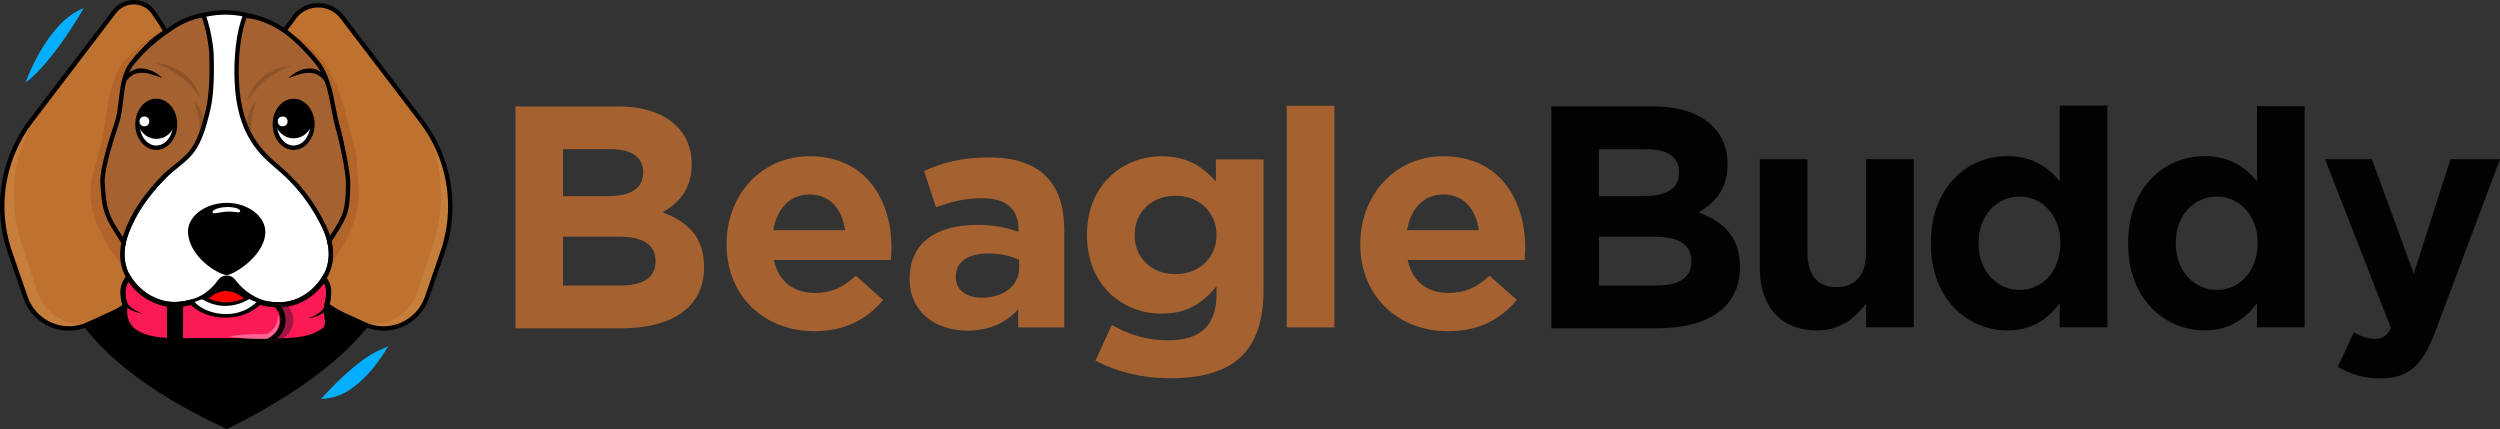 <?xml version="1.0" encoding="UTF-8"?>
<svg xmlns="http://www.w3.org/2000/svg" id="Capa_2" data-name="Capa 2" viewBox="0 0 1489.91 255.67">
  <rect x="0" y="0" width="1489.91" height="255.67" fill="#333333" stroke="none"/>
  <defs>
    <style>
      .cls-1 {
        fill: #020202;
      }

      .cls-1, .cls-2, .cls-3, .cls-4, .cls-5, .cls-6, .cls-7, .cls-8, .cls-9, .cls-10, .cls-11, .cls-12, .cls-13 {
        stroke-width: 0px;
      }

      .cls-2 {
        fill: #04afff;
      }

      .cls-3 {
        fill: #bf712f;
      }

      .cls-4 {
        fill: #b1652b;
      }

      .cls-5 {
        fill: #000;
      }

      .cls-14 {
        opacity: .5;
      }

      .cls-6 {
        fill: #ff6695;
      }

      .cls-7 {
        fill: #410f34;
      }

      .cls-15 {
        opacity: .2;
      }

      .cls-8 {
        fill: #a56230;
      }

      .cls-9 {
        fill: #331d0d;
      }

      .cls-10 {
        fill: red;
      }

      .cls-11 {
        fill: #c57e3c;
      }

      .cls-12 {
        fill: #fff;
      }

      .cls-13 {
        fill: #fc1a55;
      }
    </style>
  </defs>
  <g id="Capa_1-2" data-name="Capa 1">
    <g>
      <g>
        <g>
          <path class="cls-1" d="M1112.14,195.05v-14.2c-6.54,8.41-14.95,16.07-29.34,16.07-21.49,0-34.01-14.2-34.01-37.19v-64.85h28.4v55.88c0,13.46,6.35,20.37,17.19,20.37s17.75-6.91,17.75-20.37v-55.88h28.4v100.17h-28.4Z"></path>
          <path class="cls-1" d="M1227.54,195.05v-14.39c-6.92,9.34-16.45,16.26-31.21,16.26-23.36,0-45.6-18.31-45.6-51.76v-.37c0-33.45,21.86-51.76,45.6-51.76,15.14,0,24.48,6.91,31.21,14.95v-45.04h28.4v132.12h-28.4ZM1227.91,144.78c0-16.63-11.03-27.66-24.29-27.66s-24.48,10.84-24.48,27.66v.37c0,16.63,11.21,27.66,24.48,27.66s24.29-11.03,24.29-27.66v-.37Z"></path>
          <path class="cls-1" d="M1345.08,195.05v-14.39c-6.92,9.34-16.45,16.26-31.21,16.26-23.36,0-45.6-18.31-45.6-51.76v-.37c0-33.45,21.86-51.76,45.6-51.76,15.14,0,24.48,6.91,31.21,14.95v-44.72h28.4v131.81h-28.4ZM1345.46,144.78c0-16.63-11.03-27.66-24.29-27.66s-24.48,10.84-24.48,27.66v.37c0,16.63,11.21,27.66,24.48,27.66s24.29-11.03,24.29-27.66v-.37Z"></path>
          <path class="cls-1" d="M1451.41,197.48c-7.66,20.37-15.88,28.03-32.89,28.03-10.28,0-17.94-2.62-25.23-6.91l9.53-20.56c3.74,2.24,8.41,3.92,12.15,3.92,4.86,0,7.47-1.49,9.9-6.54l-39.24-100.54h27.94l24.95,68.21,21.86-68.21h29.53l-38.5,102.59Z"></path>
        </g>
        <g>
          <path class="cls-8" d="M530.93,154.96h-69.71c2.8,12.89,11.77,19.62,24.48,19.62,9.53,0,16.45-2.99,24.3-10.28l16.26,14.39c-9.34,11.59-22.8,18.69-40.93,18.69-30.09,0-52.33-21.12-52.33-51.76v-.37c0-28.59,20.37-52.14,49.52-52.14,33.45,0,48.77,25.98,48.77,54.38v.37c0,2.8-.19,4.49-.37,7.1ZM482.52,115.9c-11.77,0-19.44,8.41-21.68,21.3h42.79c-1.68-12.71-9.16-21.3-21.12-21.3Z"></path>
          <path class="cls-8" d="M606.79,195.14v-10.84c-6.92,7.66-16.44,12.71-30.27,12.71-18.88,0-34.39-10.84-34.39-30.65v-.38c0-21.86,16.63-31.96,40.37-31.96,10.09,0,17.38,1.68,24.48,4.11v-1.68c0-11.77-7.29-18.32-21.49-18.32-10.84,0-18.5,2.06-27.66,5.42l-7.1-21.68c11.02-4.86,21.86-8.04,38.87-8.04,31.02,0,44.66,16.07,44.66,43.17v58.12h-27.47ZM607.36,154.78c-4.86-2.24-11.21-3.74-18.13-3.74-12.15,0-19.62,4.86-19.62,13.83v.37c0,7.66,6.35,12.15,15.51,12.15,13.27,0,22.24-7.29,22.24-17.57v-5.04Z"></path>
          <path class="cls-8" d="M697.15,225.41c-16.26,0-31.58-3.74-44.29-10.46l9.72-21.3c10.28,5.79,20.56,9.16,33.82,9.16,19.44,0,28.59-9.34,28.59-27.28v-4.86c-8.41,10.09-17.57,16.26-32.7,16.26-23.36,0-44.48-17.01-44.48-46.72v-.37c0-29.9,21.49-46.72,44.48-46.72,15.51,0,24.67,6.54,32.33,14.95v-13.08h28.4v77.55c0,37.75-18.69,52.89-55.88,52.89ZM724.99,139.83c0-13.64-10.65-23.17-24.48-23.17s-24.3,9.53-24.3,23.17v.37c0,13.83,10.47,23.17,24.3,23.17s24.48-9.53,24.48-23.17v-.37Z"></path>
          <path class="cls-8" d="M766.85,195.14V63.02h28.4v132.12h-28.4Z"></path>
          <path class="cls-8" d="M908.6,154.96h-69.71c2.8,12.89,11.77,19.62,24.48,19.62,9.53,0,16.45-2.99,24.3-10.28l16.26,14.39c-9.34,11.59-22.8,18.69-40.93,18.69-30.09,0-52.33-21.12-52.33-51.76v-.37c0-28.59,20.37-52.14,49.52-52.14,33.45,0,48.77,25.98,48.77,54.38v.37c0,2.8-.19,4.49-.37,7.1ZM860.2,115.9c-11.77,0-19.44,8.41-21.68,21.3h42.79c-1.68-12.71-9.16-21.3-21.12-21.3Z"></path>
        </g>
        <path class="cls-1" d="M987.45,195.66h-62.9V63.43h61.39c27.01,0,43.63,13.41,43.63,34.19v.38c0,14.92-7.93,23.23-17.38,28.52,15.3,5.86,24.75,14.73,24.75,32.49v.38c0,24.18-19.65,36.27-49.49,36.27ZM1000.67,102.53c0-8.69-6.8-13.6-19.08-13.6h-28.71v27.96h26.82c12.85,0,20.97-4.16,20.97-13.98v-.38ZM1008.04,155.42c0-8.88-6.61-14.36-21.53-14.36h-33.62v29.09h34.57c12.84,0,20.59-4.53,20.59-14.36v-.38Z"></path>
        <path class="cls-8" d="M370.1,195.66h-62.9V63.43h61.39c27.01,0,43.63,13.41,43.63,34.19v.38c0,14.92-7.93,23.23-17.38,28.52,15.3,5.86,24.74,14.73,24.74,32.49v.38c0,24.18-19.64,36.27-49.49,36.27ZM383.32,102.53c0-8.69-6.8-13.6-19.08-13.6h-28.71v27.96h26.82c12.84,0,20.97-4.16,20.97-13.98v-.38ZM390.68,155.42c0-8.88-6.61-14.36-21.53-14.36h-33.62v29.09h34.57c12.84,0,20.59-4.53,20.59-14.36v-.38Z"></path>
      </g>
      <g>
        <g>
          <path class="cls-5" d="M39.76,175.15s7.87,40.1,95.35,80.52c0,0,87.48-39.87,98.56-89.14l-193.9,8.62Z"></path>
          <g>
            <path class="cls-12" d="M99.32,103.86c-21.97,21.04-25.62,40.54-25.62,40.54-1.6,7.43-.88,14.56,2.95,21.03,1.36,2.29,3.1,4.5,5.26,6.6.79.76,1.6,1.48,2.41,2.16,2.22,1.81,4.54,3.25,6.97,4.36,3.1,1.41,6.37,2.26,9.77,2.56,2.1.19,4.27.18,6.47-.06,2.15-.21,4.34-.63,6.57-1.24.21-.05.43-.11.64-.18.87-.25,1.7-.53,2.51-.85.2-.07.39-.15.59-.24,5.63-2.34,9.86-6.26,13.32-11.01,1.97-2.7,5.91-2.74,7.93-.09.35.46.7.91,1.07,1.35,3.58,4.31,7.78,7.55,12.27,9.7.04.02.08.04.11.05.77.37,1.55.71,2.34,1.01,3.11,1.19,6.33,1.89,9.56,2.06,7.72.42,15.48-2.09,21.88-7.64.86-.75,1.68-1.54,2.49-2.39,1.7-1.8,3.12-3.65,4.28-5.53,4.38-7.1,5.1-14.77,3.17-22.52,0,0-2.38-16.38-24.95-39.55-10.04-10.3-16.67-23.55-18.21-37.85-.07-.67-.14-1.34-.19-2.03-.38-4.76-.96-9.7-.96-14.82,0-13.8,2.44-26.48,6.51-36.47-7.57-3.42-15.66-5.37-24.09-5.37-7.93,0-15.62,1.74-22.88,4.8,4.19,10.08,6.7,22.99,6.7,37.05,0,0,3.12,33.53-18.84,54.58Z"></path>
            <path class="cls-1" d="M166.07,182.98c-.57,0-1.14-.02-1.71-.05-3.37-.18-6.72-.9-9.96-2.15-.75-.28-1.53-.62-2.38-1.02-.09-.03-.15-.07-.2-.09-4.79-2.29-9.06-5.67-12.69-10.03-.36-.43-.72-.89-1.1-1.39-.71-.93-1.78-1.46-2.92-1.45-1.15.01-2.21.56-2.9,1.51-3.99,5.47-8.52,9.21-13.86,11.44-.23.1-.44.19-.66.26-.91.35-1.76.64-2.61.88-.22.06-.45.13-.68.19-2.31.63-4.59,1.06-6.76,1.27-2.25.24-4.52.26-6.72.06-3.54-.31-6.98-1.21-10.19-2.67-2.54-1.15-4.98-2.68-7.26-4.53-.87-.72-1.7-1.47-2.49-2.23-2.19-2.13-4.03-4.44-5.48-6.88-3.81-6.45-4.86-13.84-3.1-21.97.2-1.06,4.13-20.28,26-41.23,11.09-10.62,15.52-24.6,17.27-34.46,1.91-10.71,1.18-18.96,1.17-19.04v-.12c0-13.33-2.35-26.31-6.6-36.55l-.5-1.21,1.21-.51c7.72-3.25,15.59-4.9,23.39-4.9,8.28,0,16.56,1.85,24.63,5.49l1.15.52-.48,1.17c-4.13,10.15-6.41,22.93-6.41,35.98,0,3.88.34,7.68.67,11.37.1,1.13.2,2.24.29,3.35.05.66.12,1.33.19,2,1.46,13.59,7.8,26.76,17.84,37.07,22.1,22.69,25.08,38.86,25.3,40.21,2.11,8.55.99,16.44-3.35,23.47-1.22,1.98-2.71,3.92-4.44,5.75-.87.92-1.72,1.73-2.58,2.48-5.99,5.2-13.42,8-21.09,8ZM152.96,177.31h0s.12.06.12.06c.81.38,1.54.7,2.24.96,2.99,1.14,6.07,1.81,9.16,1.98,7.59.42,15.02-2.18,20.94-7.32.8-.69,1.58-1.45,2.4-2.31,1.6-1.69,2.99-3.48,4.11-5.32,3.96-6.41,4.97-13.65,3.02-21.51l-.03-.13c-.02-.16-2.66-16.31-24.59-38.83-10.45-10.73-17.05-24.45-18.57-38.63-.07-.69-.14-1.38-.19-2.07-.09-1.1-.19-2.21-.29-3.32-.34-3.74-.68-7.61-.68-11.6,0-13.07,2.12-25.41,6.13-35.78-7.36-3.15-14.88-4.75-22.4-4.75-7.05,0-14.16,1.41-21.17,4.2,4.06,10.33,6.3,23.15,6.3,36.27.07.86.7,9-1.2,19.69-1.83,10.24-6.44,24.78-18.04,35.9l-.91-.95.91.95c-21.36,20.46-25.2,39.64-25.24,39.83v.03c-1.62,7.46-.68,14.22,2.79,20.09,1.33,2.24,3.03,4.37,5.04,6.33.74.72,1.53,1.42,2.33,2.09,2.1,1.71,4.35,3.11,6.68,4.17,2.94,1.34,6.09,2.16,9.34,2.45,2.03.19,4.12.17,6.22-.06,2.03-.2,4.17-.6,6.36-1.2.22-.06.42-.11.62-.17.78-.22,1.56-.49,2.4-.81l.05-.02c.15-.05.31-.12.48-.19l.04-.02c4.89-2.04,9.06-5.49,12.76-10.57,1.19-1.63,3.01-2.57,5-2.59.02,0,.04,0,.06,0,1.96,0,3.77.9,4.97,2.48.36.47.7.9,1.03,1.3,3.38,4.06,7.35,7.21,11.81,9.34Z"></path>
          </g>
          <path class="cls-5" d="M134.35,188.09c-7.88,0-15.34-2.94-20.46-8.07l-.36-.36.5-.12c.21-.05.42-.11.63-.17.8-.23,1.62-.5,2.48-.84l.09-.04.1.03c5.58,1.68,11.31,2.53,17.02,2.53s11.94-.93,17.82-2.77h.04s.05-.02.07-.03l.13-.07.16.08s.02.01.03.02l.04.02c.83.4,1.59.72,2.32,1l.41.16-.31.32c-5.13,5.29-12.68,8.33-20.73,8.33ZM114.66,179.96c5,4.8,12.14,7.55,19.69,7.55s14.99-2.85,20-7.84c-.61-.24-1.25-.52-1.93-.85,0,0-.01,0-.02,0-.03,0-.05.01-.08.02-5.92,1.85-11.97,2.79-17.97,2.79s-11.49-.85-17.09-2.53c-.85.33-1.65.6-2.44.82-.05.01-.1.03-.15.04Z"></path>
          <path class="cls-3" d="M203.94,10.16l47.23,61.95c4,5.25,7.32,10.89,9.94,16.79,8.51,19.16,9.64,41.06,2.66,61.32l-9.34,27.11c-5.26,15.27-22.54,22.67-37.22,15.95l-12.02-5.51c-3.66-1.68-7.15-3.71-10.38-6.08.68-2.47,1.05-5.07,1.05-7.76,0-2.98-1.05-5.73-2.8-7.87,4.38-7.1,5.1-14.77,3.17-22.52,9.7-14.61,6.94-29.49,7.18-45.28.02-.6.02-1.2,0-1.8-.08-6.39-1.22-13.26-3.29-20.22-3.85-12.98-5.09-33.9-16.88-45.34-7.63-7.98-6.24-6.24-14.22-12.14.27-.49,5.05-6.52,5.33-6.99,6.43-10.85,21.88-11.61,29.57-1.61h0Z"></path>
          <path class="cls-11" d="M263.77,150.22l-9.34,27.11c-5.26,15.27-22.54,22.67-37.22,15.95l-12.02-5.51c-2.83-1.3-5.56-2.81-8.15-4.52.86.46,1.72.91,2.6,1.33l12.02,5.8c14.68,7.08,31.96-.71,37.22-16.78l9.34-28.52c6.98-21.31,5.86-44.36-2.66-64.51-1-2.36-2.1-4.68-3.3-6.96,3.52,4.82,6.47,9.95,8.85,15.3,8.51,19.16,9.64,41.06,2.66,61.32Z"></path>
          <path class="cls-3" d="M98.63,18.77c-4.86,3.82-6.24,3.47-15.26,13.53-10.06,9.71-6.99,27.16-10.83,38.38-2.92,8.54-4.4,17.06-4.13,24.88.02.55.04,1.1.08,1.66.92,16.25-4.67,32.41,5.22,47.18-1.6,7.43-.88,14.56,2.95,21.03-2.08,2.23-3.34,5.22-3.34,8.5,0,1.57.12,3.11.37,4.62.2,1.29.49,2.54.86,3.77-2,1.38-3.62,2.34-4.46,2.82-.4.22-.62.34-.62.34l-16.99,7.79c-14.68,6.72-31.96-.68-37.22-15.95l-9.34-27.11C-1,130.19.02,108.55,8.26,89.56c2.67-6.14,6.08-12,10.24-17.45L68.08,7.08h0c5.86-7.68,17.56-7.72,23.23.11,1.41,1.95,6.3,9.07,7.32,11.58Z"></path>
          <g>
            <path class="cls-13" d="M101.08,203.04c-12.57-.58-29.17-3.56-26.55-20.72.19-1.27-.66-2.48-.86-3.77-.25-1.51-.37-3.05-.37-4.62,0-3.28,1.26-6.27,3.34-8.5,1.36,2.29,3.1,4.5,5.26,6.6.79.76,1.6,1.48,2.41,2.16,2.22,1.81,4.54,3.25,6.97,4.36,3.1,1.41,6.27,2.56,9.67,2.85l.09,21.42c0,.07,0,.14.03.21Z"></path>
            <path class="cls-5" d="M103.08,204.68l-2.06-.09c-7.96-.37-19.21-1.65-24.87-8.56-2.94-3.59-4-8.28-3.13-13.93.06-.39-.14-.95-.36-1.54-.19-.52-.4-1.11-.5-1.76-.26-1.57-.39-3.21-.39-4.86,0-3.56,1.33-6.95,3.76-9.55l1.4-1.5,1.05,1.77c1.32,2.22,3.01,4.34,5.01,6.28.74.71,1.52,1.41,2.32,2.07,2.08,1.69,4.31,3.09,6.63,4.14,2.43,1.11,5.67,2.41,9.17,2.72l1.4.12.1,22.75.48,1.93ZM102.6,202.82h0s0,0,0,0ZM76.53,168.1c-1.09,1.73-1.68,3.74-1.68,5.83,0,1.48.12,2.95.35,4.37.06.36.2.77.36,1.2.32.88.68,1.89.5,3.05-.74,4.82.07,8.59,2.47,11.51,3.49,4.25,10.36,6.66,20.98,7.34l-.08-18.64c-3.4-.52-6.44-1.75-8.78-2.82-2.55-1.16-5.01-2.7-7.31-4.57-.87-.72-1.71-1.47-2.51-2.24-1.63-1.59-3.07-3.28-4.31-5.05Z"></path>
          </g>
          <g>
            <path class="cls-13" d="M195.86,173.93c0,2.69-.37,5.29-1.05,7.76-1.35,4.93,2.44,11.98-1.49,15.02-7.63,5.9-18.55,6.36-26.59,6.36h-10.41c3.38,0,6.45-1.37,8.66-3.59,2.23-2.21,3.59-5.28,3.59-8.66,0-3.66-1.6-6.95-4.16-9.19,7.72.42,15.48-2.09,21.88-7.64.86-.75,1.68-1.54,2.49-2.39,1.7-1.8,3.12-3.65,4.28-5.53,1.74,2.15,2.8,4.89,2.8,7.87Z"></path>
            <path class="cls-5" d="M166.73,204.61h-10.41v-3.09c2.87,0,5.56-1.11,7.57-3.14,2.03-2.02,3.15-4.7,3.15-7.58,0-3.08-1.32-6.01-3.63-8.03l-3.36-2.94,4.46.24c7.52.41,14.91-2.17,20.78-7.26.79-.69,1.57-1.44,2.38-2.29,1.59-1.68,2.97-3.46,4.08-5.28l1.14-1.86,1.37,1.69c2.03,2.49,3.14,5.64,3.14,8.85,0,2.76-.37,5.51-1.11,8.17-.46,1.69-.19,3.87.07,5.99.44,3.51.93,7.48-2.11,9.84-7.62,5.89-18.19,6.68-27.53,6.68ZM165.02,201.52h1.71c8.82,0,18.76-.72,25.65-6.04,1.54-1.19,1.38-3.44.93-7.01-.3-2.41-.61-4.91.01-7.19.66-2.39,1-4.87,1-7.35,0-1.78-.44-3.53-1.26-5.09-.94,1.31-2,2.58-3.16,3.81-.88.93-1.73,1.74-2.6,2.5-5.58,4.84-12.4,7.62-19.5,8.01,1.49,2.24,2.32,4.9,2.32,7.65,0,3.7-1.44,7.17-4.05,9.76-.34.34-.69.66-1.05.96Z"></path>
          </g>
          <g class="cls-14">
            <path class="cls-7" d="M162.56,203.07c3.38,0,6.45-1.37,8.66-3.59,2.23-2.21,3.59-5.28,3.59-8.66,0-3.66-1.6-6.95-4.16-9.19-3.23-.18-6.44-.87-9.56-2.06l-4.79,23.51h6.24Z"></path>
          </g>
          <path class="cls-5" d="M134.35,188.09c-7.88,0-15.34-2.94-20.46-8.07l-.36-.36.5-.12c.21-.05.42-.11.63-.17.8-.23,1.62-.5,2.48-.84l.09-.04.1.03c5.58,1.68,11.31,2.53,17.02,2.53s11.94-.93,17.82-2.77h.04s.05-.02.07-.04l.13-.07.16.08s.02.01.04.02l.04.02c.83.4,1.59.72,2.32,1l.41.16-.31.32c-5.13,5.29-12.68,8.33-20.73,8.33ZM114.66,179.96c5,4.8,12.14,7.55,19.69,7.55s14.99-2.85,20-7.84c-.61-.24-1.25-.52-1.93-.85,0,0-.01,0-.02,0-.03,0-.05.01-.08.02-5.92,1.85-11.97,2.79-17.97,2.79s-11.49-.85-17.09-2.53c-.85.33-1.65.6-2.44.82-.05.01-.1.03-.15.04Z"></path>
          <g>
            <path class="cls-13" d="M168.58,190.81c0,3.38-1.37,6.45-3.59,8.66-2.21,2.23-5.28,3.59-8.66,3.59h-48.82c.02-.08.03-.16.03-.24l.05-21.53c2.15-.21,4.34-.63,6.57-1.24,4.88,4.89,12.09,7.74,20.2,7.74s15.32-2.83,20.19-7.86c3.11,1.19,6.65,1.5,9.88,1.68,2.55,2.24,4.16,5.52,4.16,9.19Z"></path>
            <path class="cls-5" d="M156.32,204.61h-50.74l.41-1.83.05-22.88,1.39-.14c2.01-.2,4.13-.6,6.31-1.19l.86-.23.63.63c4.69,4.7,11.48,7.29,19.11,7.29s14.47-2.63,19.09-7.39l.71-.73.95.36c2.86,1.09,6.21,1.41,9.41,1.58l.53.03.4.35c2.98,2.61,4.68,6.38,4.68,10.35,0,3.7-1.44,7.17-4.05,9.76-2.58,2.6-6.05,4.04-9.75,4.04ZM105.98,202.83h0s0,0,0,0ZM109.07,201.52h47.25c2.87,0,5.56-1.11,7.57-3.14,2.03-2.02,3.15-4.7,3.15-7.58s-1.18-5.68-3.25-7.68c-2.95-.18-6.02-.49-8.84-1.41-5.17,4.93-12.44,7.63-20.59,7.63s-15.42-2.68-20.65-7.57c-1.56.39-3.09.69-4.58.9l-.04,18.85Z"></path>
          </g>
          <path class="cls-5" d="M152.41,178.5h0c-5.8,1.83-11.85,2.83-18.06,2.83s-11.63-.89-17.11-2.54c.2-.07.39-.15.59-.24,5.63-2.34,9.86-6.26,13.32-11.01,1.97-2.7,5.91-2.74,7.93-.09.35.46.7.91,1.07,1.35,3.58,4.31,7.78,7.55,12.27,9.7Z"></path>
          <path class="cls-5" d="M108.68,181.77v22.29c0,.08-.01.16-.04.24-.15.8-1.09,1.42-2.22,1.42h-4.51c-1.14,0-2.07-.62-2.21-1.42-.01,0-.01-.02,0-.03-.02-.07-.04-.14-.04-.22v-22.23c2.93.2,5.95.18,9.02-.06Z"></path>
          <path class="cls-4" d="M212.82,98.68c0,.62,1.02,16.91.98,17.55-.74,16.25-6.74,27.11-17.01,41.97-.14-.83.54-12.95.33-13.79,9.7-14.61,8.14-31.08,8.38-46.87.02-.6.02-1.2,0-1.8-.08-6.39-1.22-13.26-3.29-20.22-3.85-12.98-6.28-32.31-18.09-43.75-7.63-7.98-6.24-6.24-14.22-12.14.14-.25-1.16-1.27.17-2.96,7.61,5.96,11.47,7.5,19.08,15.96,12.07,12.45,15.8,31.34,19.45,45.15,1.96,7.41,4.34,14.14,4.22,20.89Z"></path>
          <path class="cls-11" d="M7.29,150.22l9.34,27.11c5.26,15.27,22.54,22.67,37.22,15.95l12.02-5.51c2.83-1.3,5.56-2.81,8.15-4.52-.86.46-1.72.91-2.6,1.33l-12.02,5.8c-14.68,7.08-31.96-.71-37.22-16.78l-9.34-28.52c-6.98-21.31-5.86-44.36,2.66-64.51,1-2.36,2.1-4.68,3.3-6.96-3.52,4.82-6.47,9.95-8.85,15.3C1.43,108.06.31,129.96,7.29,150.22Z"></path>
          <path class="cls-4" d="M53.85,114.28c0,.62.03,1.25.07,1.89.74,16.25,8.33,27.17,18.6,42.03.14-.83-.54-12.95-.33-13.79-9.7-14.61-4.93-31.91-5.17-47.69-.02-.6-.02-1.2,0-1.8.08-6.39-1.29-12.75.78-19.71,3.85-12.98,3.08-31.49,14.88-42.93,7.63-7.98,8.32-7.63,16.3-13.53-.14-.25-.06.65-1.39-1.04-7.63,4.86-7.28,3.47-22.2,17.34-12.07,12.45-11.54,37.12-15.19,50.93-1.96,7.41-6.46,21.53-6.34,28.28Z"></path>
          <path class="cls-1" d="M228.6,197.07c-4.08,0-8.15-.87-11.93-2.6l-12.02-5.51c-3.82-1.75-7.39-3.85-10.61-6.22l-.73-.54.24-.87c.67-2.41,1-4.9,1-7.41s-.89-5.06-2.5-7.04l-.59-.73.49-.79c3.96-6.41,4.97-13.65,3.02-21.51l-.14-.56.32-.48c8.03-12.09,7.98-24.89,7.92-38.44,0-2.33-.02-4.73.02-7.1.02-.55.02-1.1,0-1.76-.08-6.22-1.16-12.9-3.23-19.86-.86-2.91-1.64-6.14-2.46-9.55-2.88-12-6.15-25.6-15.05-34.25l-.03-.03c-5.81-6.08-6.27-6.4-9.84-8.94-1.07-.76-2.4-1.71-4.22-3.05l-.93-.68.56-1.01c.17-.3.83-1.17,3.01-3.97.98-1.26,2.19-2.82,2.36-3.08,3.25-5.48,8.8-8.85,15.22-9.24,6.42-.39,12.59,2.42,16.51,7.52h0s47.23,61.95,47.23,61.95c4.02,5.28,7.42,11.02,10.1,17.05,8.77,19.74,9.73,41.86,2.7,62.28l-9.34,27.11c-2.63,7.63-8.39,13.83-15.8,17-3.6,1.54-7.44,2.31-11.28,2.31ZM196.31,181.15c2.89,2.06,6.06,3.88,9.43,5.43l12.02,5.51c6.66,3.05,14.34,3.15,21.08.26,6.73-2.89,11.97-8.51,14.35-15.44l9.34-27.11c6.82-19.79,5.89-41.23-2.62-60.36-2.6-5.85-5.89-11.41-9.79-16.53l-47.23-61.94c-3.38-4.4-8.72-6.82-14.26-6.49-5.54.33-10.32,3.24-13.13,7.98-.15.25-.7.98-2.53,3.33-.68.87-1.51,1.94-2.09,2.71,1.28.93,2.28,1.65,3.12,2.25,3.66,2.6,4.22,3.01,10.2,9.25,9.44,9.18,12.95,23.77,15.76,35.5.81,3.38,1.58,6.57,2.42,9.42,2.14,7.19,3.26,14.12,3.34,20.58.01.69,0,1.28,0,1.85-.03,2.33-.03,4.72-.02,7.03.05,13.18.11,26.8-8.04,39.43,1.87,8.04.87,15.5-3,22.19,1.64,2.32,2.53,5.11,2.53,7.96,0,2.44-.29,4.86-.87,7.22Z"></path>
          <path class="cls-5" d="M41.07,197.07c-3.84,0-7.68-.77-11.28-2.31-7.42-3.18-13.18-9.37-15.81-17l-9.34-27.11c-6.95-20.17-6.1-42.05,2.4-61.62,2.76-6.33,6.26-12.29,10.4-17.72L67.03,6.28C70.12,2.23,74.82-.06,79.93,0c5,.06,9.53,2.4,12.44,6.41.94,1.3,6.32,9.01,7.47,11.86l.37.92-.78.61c-1.27,1-2.3,1.71-3.29,2.4-2.79,1.93-5.19,3.6-11.8,10.97l-.07.07c-6.08,5.87-6.72,14.03-7.35,21.92-.36,4.58-.74,9.31-2.18,13.51-2.91,8.53-4.32,16.97-4.06,24.41.02.54.04,1.08.08,1.62.29,5.16-.16,10.6-.6,15.86-.95,11.47-1.94,23.32,4.62,33.11l.31.46-.12.55c-1.61,7.46-.67,14.22,2.79,20.09l.5.85-.67.72c-1.93,2.06-2.99,4.76-2.99,7.6,0,1.49.12,2.98.35,4.41.19,1.2.46,2.41.82,3.6l.28.92-.79.54c-1.94,1.34-3.55,2.31-4.56,2.88-.42.23-.63.35-.63.35l-.09.05-16.99,7.79c-3.78,1.73-7.85,2.6-11.93,2.6ZM79.73,2.63c-4.2,0-8.06,1.91-10.6,5.24L19.54,72.91c-4.02,5.26-7.41,11.04-10.08,17.18C1.24,109.04.41,130.25,7.14,149.79l9.34,27.11c2.39,6.93,7.62,12.56,14.35,15.44,6.73,2.88,14.42,2.79,21.07-.26l16.95-7.77c.09-.05.29-.16.59-.32.66-.38,1.96-1.15,3.57-2.22-.27-1-.48-2.01-.64-3.01-.25-1.56-.38-3.19-.38-4.82,0-3.18,1.08-6.21,3.05-8.65-3.35-6.11-4.27-13.04-2.74-20.61-6.73-10.45-5.72-22.59-4.75-34.33.45-5.41.87-10.52.59-15.48-.04-.56-.06-1.13-.08-1.69-.27-7.76,1.18-16.53,4.2-25.35,1.33-3.89,1.68-8.25,2.04-12.87.66-8.36,1.35-17.01,8.11-23.57,6.79-7.57,9.31-9.32,12.23-11.34.73-.51,1.49-1.03,2.34-1.67-1.45-2.78-5.25-8.36-6.74-10.41-2.41-3.33-6.18-5.27-10.34-5.33-.06,0-.11,0-.17,0Z"></path>
          <path class="cls-5" d="M158.1,139.25c-1.1,14.25-20,24.98-23.02,24.67-5.48-.54-21.65-10.43-23.02-24.67-.97-10.09,10.3-18.36,23.02-18.36s23.8,8.25,23.02,18.36Z"></path>
          <path class="cls-12" d="M143.16,125.81c.06,1.51-3.16.12-7.72.31-4.56.18-8.73,1.87-8.79.36s3.58-2.88,8.14-3.06c4.56-.18,8.3.89,8.36,2.39Z"></path>
          <path class="cls-1" d="M74.98,178.4s0,0,0-.01c0,0,0,.02,0,.03v.07s.03.16.03.16c.02.11.06.23.08.35l.12.37c.04.12.1.24.16.37.05.13.11.25.18.37l.2.37c.16.23.3.48.48.7.18.22.35.46.55.67l.61.64.67.6c.22.21.48.37.72.56.47.39,1.01.69,1.53,1.03.53.31,1.09.6,1.64.89.57.25,1.14.53,1.72.77l1.78.67-1.87-.36c-.62-.14-1.24-.31-1.86-.47-.61-.2-1.23-.39-1.83-.62-.6-.26-1.21-.47-1.79-.79-.29-.16-.6-.29-.88-.47l-.85-.53c-.27-.19-.54-.4-.82-.6-.27-.21-.52-.45-.78-.67-.26-.23-.49-.5-.73-.75l-.33-.42c-.11-.14-.22-.28-.32-.44-.1-.15-.21-.3-.3-.46-.09-.16-.18-.33-.27-.5-.08-.18-.16-.35-.23-.54-.04-.1-.07-.19-.1-.29l-.05-.17-.02-.09-.02-.13,2.61-.31Z"></path>
          <path class="cls-1" d="M196.54,181.48l-.02.13-.02.09-.05.17c-.03.1-.07.2-.1.29-.07.19-.16.36-.23.54-.09.17-.18.33-.27.5-.09.16-.2.31-.3.46-.1.16-.21.3-.32.44l-.33.42c-.24.25-.48.52-.73.75-.26.23-.51.47-.78.67-.27.2-.54.41-.82.6l-.85.53c-.28.18-.59.31-.88.47-.58.32-1.2.54-1.79.79-.61.23-1.22.42-1.83.62-.62.16-1.24.33-1.86.47l-1.87.36,1.78-.67c.58-.24,1.15-.51,1.72-.77.55-.29,1.11-.58,1.64-.89.52-.34,1.06-.64,1.53-1.03.24-.19.5-.35.72-.56l.67-.6.61-.64c.2-.21.37-.45.55-.67.18-.23.32-.47.48-.7l.2-.37c.07-.12.13-.24.18-.37.05-.12.11-.25.16-.37l.12-.37c.03-.12.07-.24.08-.35l.03-.16v-.07s0-.03,0-.03c0,0,0,0,0,.01l2.61.31Z"></path>
          <path class="cls-6" d="M165.57,187.69c.56,1.21.81,2.58.81,3.96,0,1.38-.29,2.8-.87,4.11-.29.65-.63,1.29-1.06,1.88-.2.3-.44.57-.66.86-.24.26-.48.54-.74.78-.51.51-1.07.96-1.65,1.37-.29.21-.59.39-.89.59-.3.18-.61.35-.92.52l-.24.14h-.38c-1.88.06-3.76.05-5.64.04-1.88-.03-3.76-.08-5.64-.19-1.88-.1-3.76-.24-5.64-.43-1.88-.2-3.76-.43-5.64-.79,1.88-.37,3.76-.6,5.64-.79,1.88-.19,3.76-.33,5.64-.43,1.88-.11,3.76-.15,5.64-.19,1.88-.02,3.76-.02,5.64.03l-.62.15.8-.41c.26-.15.53-.28.78-.44.25-.16.51-.31.74-.49l.36-.25.35-.27c.46-.37.89-.76,1.29-1.2.4-.43.76-.89,1.08-1.39.66-.99,1.13-2.12,1.43-3.33.15-.6.26-1.23.32-1.87.06-.64.09-1.29.05-1.95Z"></path>
          <path class="cls-2" d="M49.92,4.86S31.88,36.77,15.23,49.25c0,0,12.49-36.07,34.69-44.4Z"></path>
          <g>
            <path class="cls-2" d="M196.09,235.34s17.23-18.92,30.5-24.84c0,0-14.1,22.62-30.5,24.84Z"></path>
            <path class="cls-2" d="M191.3,237.85l3.42-3.76c.71-.78,17.65-19.28,31.12-25.28l5.52-2.46-3.2,5.13c-.59.95-14.76,23.38-31.82,25.69l-5.04.68ZM219.9,216.52c-6.54,4.52-13.15,10.66-17.48,14.96,7.07-3.35,13.35-9.88,17.48-14.96Z"></path>
          </g>
          <g>
            <path class="cls-8" d="M141.14,48.94c-.65-13.79.81-29.5,4.88-39.5,10.24.49,19.59,6.09,23.41,8.78,6.65,4.67,13.71,11.92,19.04,18.33,9.37,11.3,9.29,27.69,13.14,40.67,2.07,6.96,5.78,24.97,5.86,31.36,0,.6,0,1.19,0,1.8-.24,15.78-1.52,18.55-11.22,33.16-.71-2.88-1.8-5.78-3.19-8.66-2.81-5.79-6.07-11.21-9.72-16.32-4.98-6.97-10.97-13.16-17.49-18.72-9.89-8.44-23.25-19.68-24.71-50.89Z"></path>
            <path class="cls-1" d="M195.68,146.76l-.72-2.91c-.66-2.7-1.71-5.52-3.1-8.4-2.67-5.52-5.91-10.95-9.6-16.13-4.6-6.45-10.25-12.49-17.27-18.48l-.15-.13c-9.93-8.48-23.53-20.08-25.01-51.7h0c-.72-15.4,1.18-30.75,4.97-40.06l.35-.86.93.04c11.23.53,21.29,7.04,24.1,9.02,5.92,4.16,12.95,10.93,19.3,18.57,6.73,8.11,8.7,18.56,10.61,28.67.83,4.41,1.62,8.57,2.77,12.46,2.17,7.29,5.84,25.36,5.91,31.72.01.69,0,1.28,0,1.85-.24,16.06-1.52,18.91-11.43,33.85l-1.66,2.5ZM142.45,48.88c1.43,30.48,14.53,41.66,24.1,49.82l.15.13c7.18,6.13,12.97,12.33,17.7,18.96,3.78,5.3,7.09,10.86,9.83,16.51,1,2.07,1.83,4.12,2.49,6.13,8.1-12.31,9.2-15.33,9.42-30.07.02-.55.02-1.1,0-1.76-.08-6.18-3.68-23.85-5.81-31.01-1.19-4.03-1.99-8.25-2.84-12.72-1.85-9.78-3.76-19.89-10.05-27.48-6.2-7.47-13.05-14.06-18.79-18.1-2.59-1.82-11.63-7.68-21.78-8.48-3.42,9.05-5.12,23.5-4.44,38.06h0Z"></path>
          </g>
          <g>
            <path class="cls-8" d="M126.02,32.36c-.18-5.76-2.36-17.36-4.88-23.41-11.7,1.95-18.97,7.82-23.28,10.82-6.94,4.81-13.27,10.78-18.78,17.44-8.13,9.79-5.79,25.37-9.63,36.6-2.92,8.54-8.64,26.61-8.37,34.43.02.55.04,1.1.08,1.66.92,16.25,2.64,19.73,12.53,34.51.4-1.86.95-3.74,1.63-5.62,4.84-13.39,13.44-24.43,23.36-34.5,13.79-11.98,19.04-11.94,25.38-39.25,2.22-9.56,2.25-22.86,1.95-32.67Z"></path>
            <path class="cls-1" d="M74.33,147.7l-1.72-2.57c-10.13-15.13-11.82-18.75-12.75-35.16-.04-.56-.06-1.13-.08-1.69-.29-8.36,5.8-27.19,8.44-34.89,1.4-4.08,1.95-8.74,2.53-13.67.98-8.32,2-16.93,7.33-23.35,5.78-6.97,12.18-12.92,19.04-17.68.42-.29.86-.61,1.34-.95,4.35-3.1,11.62-8.28,22.48-10.09l1.03-.17.4.96c2.58,6.2,4.79,17.93,4.98,23.87h0c.45,14.52-.2,25.32-1.98,33.01-5.41,23.32-10.21,27.2-19.76,34.92-1.78,1.44-3.8,3.07-6,4.99-11.58,11.77-18.89,22.57-23.02,33.99-.66,1.82-1.19,3.65-1.58,5.45l-.66,3.02ZM120.32,10.44c-9.67,1.85-16.06,6.4-20.34,9.45-.48.34-.94.67-1.36.96-6.66,4.63-12.89,10.41-18.52,17.2-4.83,5.82-5.8,14.03-6.74,21.98-.57,4.85-1.17,9.87-2.65,14.21-2.02,5.9-8.58,25.8-8.3,33.96.02.54.04,1.08.08,1.62.85,14.94,2.21,18.62,10.67,31.4.28-.96.59-1.92.94-2.88,4.26-11.8,11.78-22.91,23.66-34.98l.07-.07c2.25-1.96,4.3-3.62,6.11-5.08,9.37-7.58,13.64-11.03,18.85-33.47,1.71-7.36,2.35-18.24,1.92-32.33-.16-5.31-2.12-15.88-4.39-21.96Z"></path>
          </g>
          <g>
            <ellipse class="cls-12" cx="174.99" cy="74.1" rx="11.21" ry="13.94"></ellipse>
            <path class="cls-5" d="M174.99,89.36c-6.91,0-12.52-6.84-12.52-15.26s5.62-15.26,12.52-15.26,12.52,6.84,12.52,15.26-5.62,15.26-12.52,15.26ZM174.99,61.47c-5.45,0-9.89,5.66-9.89,12.63s4.44,12.63,9.89,12.63,9.89-5.66,9.89-12.63-4.44-12.63-9.89-12.63Z"></path>
          </g>
          <ellipse class="cls-5" cx="174.99" cy="70.89" rx="11.21" ry="11.54"></ellipse>
          <circle class="cls-12" cx="168.45" cy="72.35" r="2.92"></circle>
          <g>
            <path class="cls-12" d="M104.34,74.1c0,7.7-5.02,13.94-11.21,13.94s-11.21-6.24-11.21-13.94,5.02-13.94,11.21-13.94,11.21,6.24,11.21,13.94Z"></path>
            <path class="cls-5" d="M93.13,89.35c-6.9,0-12.52-6.84-12.52-15.26s5.62-15.26,12.52-15.26,12.53,6.84,12.53,15.26-5.62,15.26-12.53,15.26ZM93.13,61.47c-5.45,0-9.89,5.66-9.89,12.63s4.44,12.63,9.89,12.63,9.9-5.66,9.9-12.63-4.44-12.63-9.9-12.63Z"></path>
          </g>
          <path class="cls-5" d="M104.34,71.45c0,6.24-4.98,11.3-11.11,11.3s-11.1-5.06-11.1-11.3,4.97-11.3,11.1-11.3,11.11,5.06,11.11,11.3Z"></path>
          <circle class="cls-12" cx="86.05" cy="72.35" r="2.92"></circle>
          <path class="cls-5" d="M72.87,52.36c-.01-.64.06-1.29.17-1.93.11-.64.28-1.27.49-1.9.42-1.25,1.03-2.45,1.86-3.54.82-1.09,1.87-2.05,3.09-2.77.29-.2.62-.33.94-.49.32-.16.65-.27.99-.39.33-.13.68-.2,1.02-.28.17-.04.34-.08.52-.12l.52-.07c.35-.04.7-.09,1.04-.09.35,0,.69-.03,1.04-.01l1.02.08c.34.03.67.1,1,.16.67.1,1.31.3,1.95.48.63.21,1.25.44,1.85.7,2.39,1.07,4.55,2.52,6.4,4.3-2.43-.84-4.74-1.73-7.08-2.35-.29-.09-.59-.14-.88-.21-.29-.06-.58-.15-.87-.2-.58-.08-1.16-.23-1.74-.26-1.15-.15-2.29-.15-3.39,0-1.1.14-2.16.45-3.14.93-.99.48-1.9,1.14-2.73,1.94-.84.79-1.58,1.73-2.25,2.74-.68,1.01-1.27,2.1-1.82,3.26Z"></path>
          <path class="cls-5" d="M195.78,52.36c-.54-1.16-1.14-2.25-1.82-3.26-.67-1.01-1.41-1.95-2.25-2.74-.83-.8-1.74-1.46-2.73-1.94-.98-.48-2.04-.79-3.14-.93-1.1-.15-2.24-.15-3.39,0-.58.03-1.15.18-1.74.26-.29.05-.58.14-.87.2-.29.07-.59.12-.88.21-2.34.62-4.65,1.51-7.08,2.35,1.85-1.78,4-3.23,6.4-4.3.6-.26,1.22-.49,1.85-.7.64-.18,1.28-.38,1.95-.48.33-.06.66-.13,1-.16l1.02-.08c.34-.02.69,0,1.04.01.35,0,.69.05,1.04.09l.52.07c.17.04.34.08.52.12.34.08.69.15,1.02.28.33.12.67.23.99.39.32.15.65.29.94.49,1.22.71,2.27,1.68,3.09,2.77.83,1.09,1.44,2.29,1.86,3.54.21.62.38,1.25.49,1.9.11.64.18,1.28.17,1.93Z"></path>
          <g class="cls-15">
            <path class="cls-9" d="M117.73,84.54c.34-1.05.58-2.08.77-3.11.19-1.03.33-2.05.41-3.07.17-2.03.11-4.06-.12-6.06l-.09-.75c-.03-.25-.08-.5-.12-.75-.06-.5-.18-1-.26-1.5-.22-1-.43-2-.71-3-.53-2.01-1.2-4.01-1.83-6.13,1.58,1.55,2.81,3.41,3.77,5.41l.35.76.31.78c.22.51.36,1.06.54,1.59.3,1.08.54,2.18.67,3.31.25,2.24.13,4.55-.46,6.73-.29,1.09-.7,2.15-1.23,3.14-.27.49-.55.97-.88,1.42-.33.45-.69.88-1.1,1.25Z"></path>
          </g>
          <g class="cls-15">
            <path class="cls-9" d="M119.2,58.21c-1.63-2.43-3.4-4.66-5.31-6.74-1.9-2.08-3.95-3.98-6.15-5.68-2.2-1.71-4.55-3.21-7.04-4.53-2.49-1.32-5.11-2.43-7.84-3.53,2.94.02,5.88.63,8.68,1.64,2.79,1.04,5.45,2.5,7.81,4.35,2.37,1.83,4.45,4.03,6.15,6.47.85,1.22,1.61,2.51,2.24,3.84.62,1.34,1.17,2.73,1.46,4.18Z"></path>
          </g>
          <g class="cls-15">
            <path class="cls-9" d="M173.59,39.27c-2.75,1-5.34,2.19-7.81,3.54-2.47,1.35-4.81,2.88-6.99,4.62-2.19,1.72-4.2,3.65-6.09,5.75-1.87,2.1-3.58,4.38-5.3,6.76.72-2.85,2.02-5.55,3.67-8.03,1.68-2.46,3.73-4.69,6.09-6.54,2.35-1.86,4.98-3.36,7.76-4.43,1.39-.53,2.82-.96,4.27-1.25,1.45-.28,2.93-.48,4.4-.41Z"></path>
          </g>
          <g class="cls-15">
            <path class="cls-9" d="M150.81,84.54c-.41-.37-.78-.8-1.1-1.25-.33-.45-.62-.93-.88-1.42-.53-.99-.94-2.05-1.23-3.14-.59-2.18-.72-4.49-.46-6.73.13-1.12.37-2.23.67-3.31.18-.53.32-1.07.54-1.59l.31-.78.35-.76c.96-2,2.19-3.86,3.77-5.41-.63,2.12-1.3,4.12-1.83,6.13-.28,1-.5,2.01-.71,3-.08.5-.21,1-.26,1.5-.04.25-.09.5-.12.75l-.09.75c-.23,2.01-.29,4.03-.12,6.06.08,1.02.22,2.04.41,3.07.19,1.03.44,2.06.77,3.11Z"></path>
          </g>
        </g>
        <path class="cls-12" d="M152.88,180.03c-.71-.28-2.87-1.04-3.56-1.38l-.83-.43s-12.96,9-27.77.29c-.67-.4-3.47,1.12-4.25,1.33-.19.05-.39.1-.58.15,4.32,4.48,11.12,7.07,18.41,7.19,7.43.12,14.11-2.67,18.57-7.15"></path>
        <path class="cls-10" d="M124.4,177.87s9.52,5.13,20.87,0c0,0-9.76-9.89-20.87,0Z"></path>
      </g>
    </g>
  </g>
</svg>
